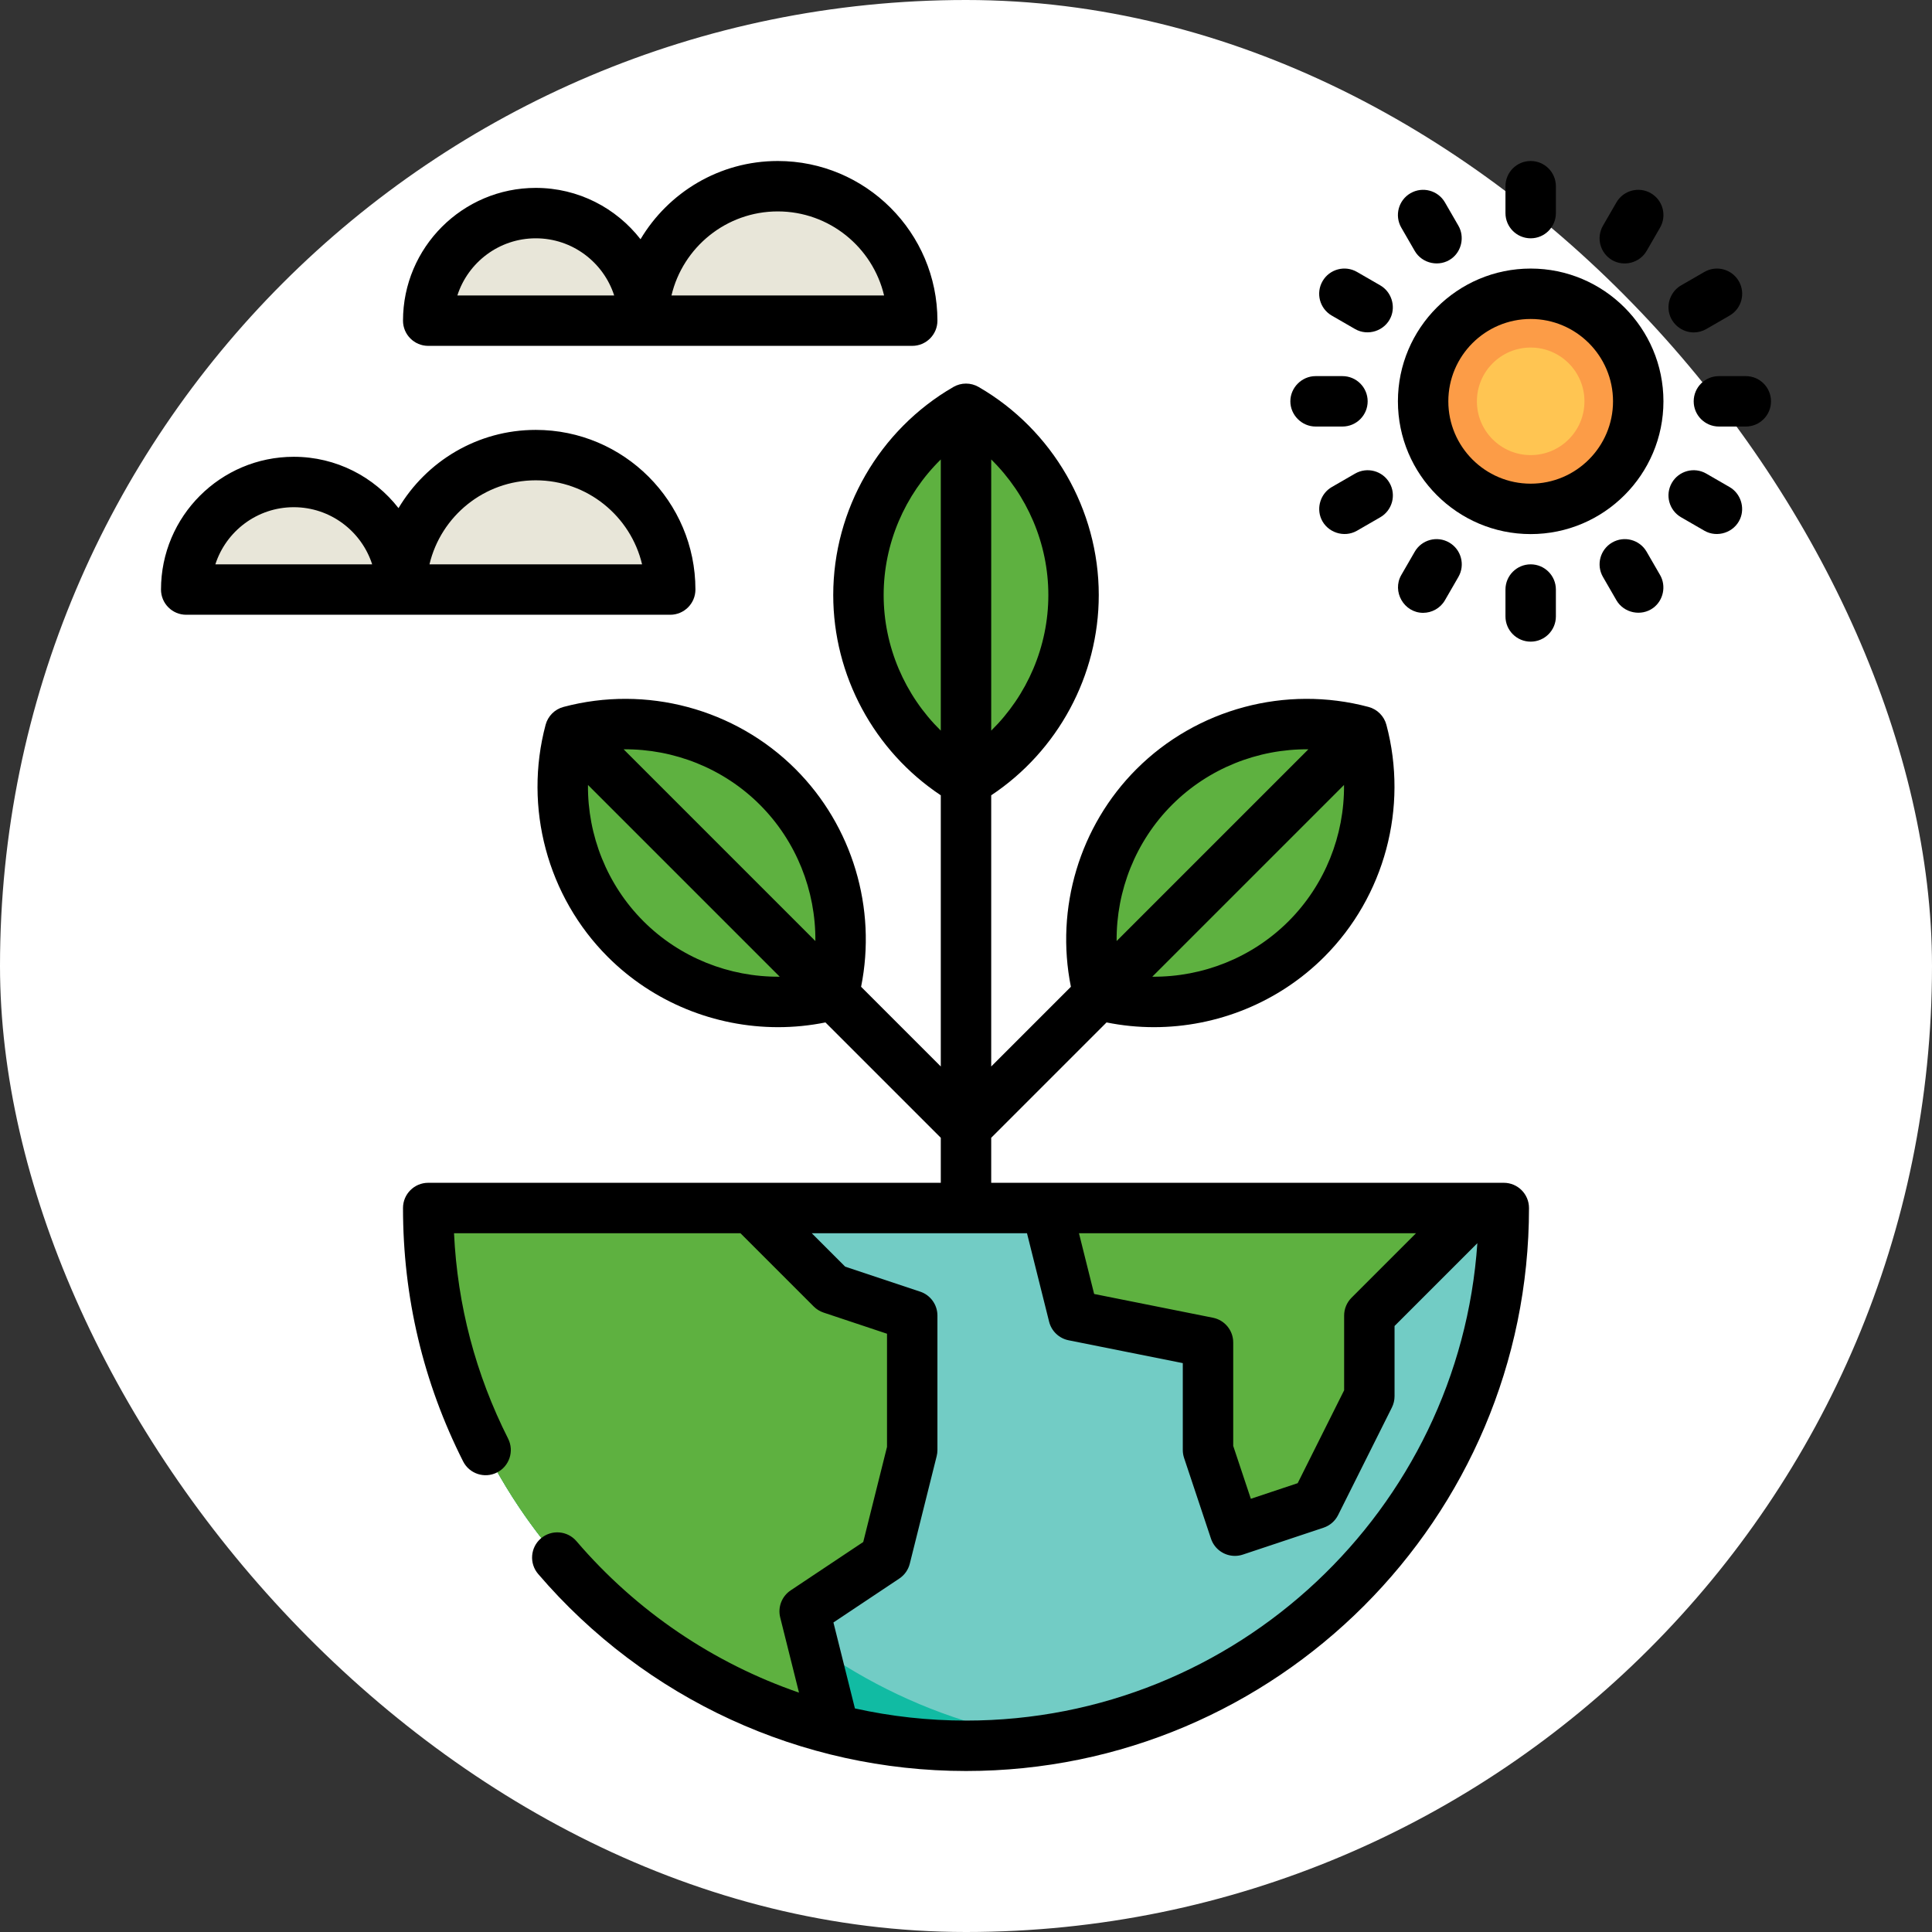 <!DOCTYPE svg PUBLIC "-//W3C//DTD SVG 1.1//EN" "http://www.w3.org/Graphics/SVG/1.1/DTD/svg11.dtd">
<!-- Uploaded to: SVG Repo, www.svgrepo.com, Transformed by: SVG Repo Mixer Tools -->
<svg height="256px" width="256px" version="1.1" id="Layer_1" xmlns="http://www.w3.org/2000/svg" xmlns:xlink="http://www.w3.org/1999/xlink" viewBox="-51.2 -51.2 614.40 614.40" xml:space="preserve" fill="#000000">
<rect x="-51.2" y="-51.2" width="614.40" height="614.40" fill="#333333" stroke="none"/>
<g id="SVGRepo_bgCarrier" stroke-width="0">
<rect x="-51.2" y="-51.2" width="614.40" height="614.40" rx="307.2" fill="#ffffff" strokewidth="0"/>
</g>
<g id="SVGRepo_tracerCarrier" stroke-linecap="round" stroke-linejoin="round"/>
<g id="SVGRepo_iconCarrier"> <path style="fill:#72CCC5;" d="M256,503.983c94.454,0,171.023-76.569,171.023-171.023H84.977 C84.977,427.414,161.546,503.983,256,503.983z"/> <path style="fill:#11BBA3;" d="M136.284,332.96H84.977c0,94.454,76.569,171.023,171.023,171.023c8.719,0,17.285-0.657,25.653-1.915 C199.37,489.69,136.284,418.694,136.284,332.96z"/> <g> <polygon style="fill:#5eb140;" points="332.96,375.716 332.96,409.921 341.511,435.574 367.165,427.023 384.267,392.818 384.267,367.165 418.472,332.96 281.653,332.96 290.205,367.165 "/> <path style="fill:#5eb140;" d="M187.591,332.96H84.977c0,80.038,54.985,147.226,129.239,165.872l-0.972-3.4l-8.551-34.205 l25.653-17.102l8.551-34.205v-42.756l-25.653-8.551L187.591,332.96z"/> </g> <path style="fill:#5eb140;" d="M207.313,471.708c-43.023-31.061-71.029-81.63-71.029-138.748H84.977 c0,80.038,54.985,147.226,129.239,165.872l-0.972-3.4L207.313,471.708z"/> <path style="fill:#5eb140;" d="M256,78.798c-20.442,11.829-34.205,33.918-34.205,59.235s13.763,47.404,34.205,59.235 c20.442-11.829,34.205-33.918,34.205-59.235C290.205,112.715,276.442,90.627,256,78.798z"/> <path style="fill:#5eb140;" d="M256,169.241c-16.564-9.586-28.739-25.907-32.764-45.222c-0.943,4.522-1.441,9.21-1.441,14.012 c0,25.317,13.763,47.404,34.205,59.235c20.442-11.829,34.205-33.918,34.205-59.235c0-4.804-0.498-9.49-1.441-14.012 C284.739,143.335,272.564,159.656,256,169.241z"/> <path style="fill:#5eb140;" d="M381.946,181.361c-22.82-6.089-48.17-0.203-66.072,17.699 c-17.902,17.902-23.788,43.252-17.699,66.072c22.82,6.09,48.17,0.203,66.072-17.699S388.035,204.18,381.946,181.361z"/> <path style="fill:#5eb140;" d="M381.946,181.361c-4.07-1.086-8.223-1.784-12.398-2.108c2.473,20.176-4.014,41.239-19.501,56.726 c-14.708,14.708-34.444,21.299-53.673,19.807c0.386,3.145,0.981,6.268,1.802,9.345c22.82,6.089,48.17,0.203,66.072-17.699 C382.149,229.531,388.035,204.18,381.946,181.361z"/> <path style="fill:#5eb140;" d="M130.054,181.361c22.819-6.089,48.17-0.203,66.072,17.699s23.788,43.252,17.699,66.072 c-22.82,6.09-48.17,0.203-66.072-17.699S123.965,204.18,130.054,181.361z"/> <path style="fill:#5eb140;" d="M161.953,235.98c-15.488-15.488-21.974-36.551-19.501-56.726c-4.175,0.324-8.328,1.022-12.398,2.108 c-6.089,22.82-0.203,48.17,17.699,66.072s43.252,23.788,66.072,17.699c0.821-3.077,1.417-6.201,1.802-9.345 C196.397,257.278,176.661,250.688,161.953,235.98z"/> <circle style="fill:#FC9C47;" cx="435.574" cy="76.426" r="34.205"/> <circle style="fill:#FFC552;" cx="435.574" cy="76.426" r="17.102"/> <g> <path style="fill:#E8E6D9;" d="M196.142,8.017c23.613,0,42.756,19.143,42.756,42.756h-85.511 C153.386,27.16,172.529,8.017,196.142,8.017z"/> <path style="fill:#E8E6D9;" d="M119.182,16.568c18.891,0,34.205,15.314,34.205,34.205H84.977 C84.977,31.882,100.291,16.568,119.182,16.568z"/> <path style="fill:#E8E6D9;" d="M119.182,93.528c23.613,0,42.756,19.143,42.756,42.756H76.426 C76.426,112.671,95.569,93.528,119.182,93.528z"/> <path style="fill:#E8E6D9;" d="M42.221,102.079c18.891,0,34.205,15.314,34.205,34.205H8.017 C8.017,117.393,23.331,102.079,42.221,102.079z"/> </g> <path d="M427.023,324.944H264.017v-14.317l36.681-36.681c5,1.008,10.047,1.506,15.068,1.506c20.046,0,39.671-7.872,54.149-22.351 c19.218-19.219,26.796-47.499,19.776-73.807c-0.74-2.773-2.906-4.939-5.679-5.679c-26.308-7.02-54.588,0.558-73.807,19.776 c-18.105,18.105-25.874,44.253-20.844,69.217l-25.343,25.346v-86.238c21.208-14.095,34.205-38.078,34.205-63.683 c0-27.179-14.64-52.535-38.205-66.173c-2.484-1.438-5.546-1.438-8.032,0c-23.566,13.637-38.205,38.993-38.205,66.172 c0,25.604,12.997,49.587,34.205,63.683v86.238l-25.345-25.345c5.029-24.964-2.74-51.112-20.844-69.217 c-19.219-19.218-47.498-26.796-73.807-19.776c-2.773,0.74-4.939,2.906-5.679,5.679c-7.019,26.307,0.558,54.588,19.776,73.807 c14.479,14.479,34.101,22.351,54.149,22.351c5.021,0,10.068-0.498,15.068-1.506l36.682,36.681v14.317H84.977 c-4.427,0-8.017,3.589-8.017,8.017c0,28.339,6.43,55.447,19.113,80.572c1.996,3.953,6.817,5.54,10.769,3.544 c3.953-1.995,5.54-6.816,3.544-10.769c-10.34-20.484-16.114-42.428-17.203-65.331h91.087l23.305,23.305 c0.88,0.88,1.953,1.543,3.134,1.937l20.171,6.724v35.991l-7.56,30.241l-23.074,15.382c-2.819,1.879-4.153,5.327-3.331,8.614 l5.975,23.903c-27.143-9.352-51.641-25.815-70.774-48.164c-2.879-3.364-7.941-3.756-11.304-0.877 c-3.363,2.88-3.756,7.94-0.876,11.304C154.031,489.16,203.623,512,256,512c98.723,0,179.04-80.317,179.04-179.04 C435.04,328.533,431.45,324.944,427.023,324.944z M358.579,241.764c-11.571,11.571-27.306,17.786-43.339,17.641l60.978-60.978 C376.363,214.461,370.148,230.194,358.579,241.764z M321.542,204.728c11.571-11.571,27.305-17.787,43.339-17.641l-60.979,60.979 C303.758,232.032,309.973,216.299,321.542,204.728z M282.188,138.032c0,16.364-6.731,31.883-18.171,43.118V94.913 C275.457,106.15,282.188,121.669,282.188,138.032z M229.812,138.032c0-16.363,6.731-31.882,18.171-43.118v86.236 C236.543,169.915,229.812,154.395,229.812,138.032z M190.458,204.728c11.571,11.571,17.784,27.304,17.64,43.338l-60.978-60.978 C163.153,186.945,178.887,193.159,190.458,204.728z M153.422,241.764c-11.571-11.571-17.784-27.304-17.64-43.338l60.978,60.978 C180.726,259.549,164.992,253.335,153.422,241.764z M334.533,367.855l-37.781-7.556l-4.83-19.322h107.197l-20.52,20.52 c-1.504,1.503-2.348,3.542-2.348,5.668v23.76l-14.771,29.542l-14.898,4.966l-5.604-16.814v-32.904 C340.977,371.895,338.28,368.605,334.533,367.855z M256,495.967c-11.997,0-23.833-1.319-35.326-3.867l-6.833-27.336l20.952-13.968 c1.66-1.106,2.848-2.791,3.331-4.726l8.551-34.205c0.159-0.636,0.239-1.289,0.239-1.944v-42.756c0-3.45-2.208-6.514-5.481-7.605 l-23.858-7.953l-10.631-10.63h68.45l7.033,28.132c0.751,3.006,3.167,5.309,6.205,5.917l36.311,7.261v27.633 c0,0.862,0.139,1.718,0.412,2.535l8.551,25.653c1.12,3.36,4.248,5.484,7.604,5.483c0.84,0,1.695-0.134,2.536-0.414l25.653-8.551 c2.017-0.672,3.684-2.119,4.635-4.02l17.102-34.205c0.557-1.114,0.847-2.34,0.847-3.585v-22.333l26.334-26.334 C412.847,428.833,342.12,495.967,256,495.967z"/> <path d="M435.574,34.205c-23.281,0-42.221,18.941-42.221,42.221s18.941,42.221,42.221,42.221c23.28,0,42.221-18.941,42.221-42.221 S458.855,34.205,435.574,34.205z M435.574,102.614c-14.44,0-26.188-11.748-26.188-26.188s11.748-26.188,26.188-26.188 c14.44,0,26.188,11.748,26.188,26.188S450.014,102.614,435.574,102.614z"/> <path d="M435.574,24.585c4.427,0,8.017-3.589,8.017-8.017V8.017c0-4.427-3.589-8.017-8.017-8.017c-4.427,0-8.017,3.589-8.017,8.017 v8.551C427.557,20.995,431.147,24.585,435.574,24.585z"/> <path d="M461.495,31.53c3.787,2.187,8.768,0.847,10.951-2.934l4.276-7.405c2.214-3.834,0.9-8.737-2.934-10.951 c-3.834-2.215-8.737-0.9-10.951,2.934l-4.276,7.405C456.347,24.414,457.661,29.317,461.495,31.53z"/> <path d="M487.42,54.515c1.36,0,2.739-0.346,4.001-1.075l7.405-4.276c3.834-2.214,5.148-7.117,2.934-10.951 c-2.214-3.834-7.117-5.148-10.951-2.934l-7.405,4.276c-2.982,1.722-4.557,5.27-3.829,8.636 C480.366,51.839,483.687,54.515,487.42,54.515z"/> <path d="M503.983,68.409h-8.551c-4.427,0-8.017,3.589-8.017,8.017s3.589,8.017,8.017,8.017h8.551c4.427,0,8.017-3.589,8.017-8.017 S508.411,68.409,503.983,68.409z"/> <path d="M498.827,103.688l-7.405-4.276c-3.834-2.215-8.737-0.9-10.951,2.934c-2.214,3.834-0.9,8.737,2.934,10.951l7.405,4.276 c4.09,2.362,9.464,0.581,11.355-3.733C503.783,110.149,502.315,105.701,498.827,103.688z"/> <path d="M472.446,124.257c-2.214-3.835-7.118-5.149-10.951-2.934c-3.834,2.214-5.148,7.117-2.934,10.951l4.276,7.405 c2.356,4.081,7.897,5.242,11.7,2.446c3.247-2.388,4.199-6.975,2.186-10.462L472.446,124.257z"/> <path d="M401.362,143.688c2.771,0,5.465-1.439,6.95-4.009l4.276-7.405c2.214-3.834,0.9-8.737-2.934-10.951 c-3.834-2.215-8.737-0.9-10.951,2.934l-4.276,7.405C391.405,136.895,395.282,143.688,401.362,143.688z"/> <path d="M379.727,99.412l-7.405,4.276c-3.488,2.013-4.956,6.461-3.338,10.153c1.891,4.314,7.265,6.095,11.355,3.733l7.405-4.276 c3.834-2.214,5.148-7.117,2.934-10.951C388.464,98.511,383.562,97.199,379.727,99.412z"/> <path d="M367.165,84.443h8.551c4.427,0,8.017-3.589,8.017-8.017s-3.589-8.017-8.017-8.017h-8.551c-4.369,0-8.017,3.648-8.017,8.017 S362.796,84.443,367.165,84.443z"/> <path d="M372.321,49.164l7.405,4.276c4.09,2.362,9.464,0.581,11.355-3.733c1.618-3.691,0.15-8.14-3.338-10.153l-7.405-4.276 c-3.835-2.215-8.737-0.9-10.951,2.934S368.487,46.95,372.321,49.164z"/> <path d="M398.703,28.595c2.356,4.081,7.897,5.242,11.7,2.446c3.247-2.388,4.199-6.975,2.186-10.462l-4.276-7.405 c-2.214-3.834-7.118-5.148-10.951-2.934c-3.834,2.214-5.148,7.117-2.934,10.951L398.703,28.595z"/> <path d="M435.574,128.267c-4.427,0-8.017,3.589-8.017,8.017v8.551c0,4.427,3.589,8.017,8.017,8.017c4.427,0,8.017-3.589,8.017-8.017 v-8.551C443.591,131.857,440.001,128.267,435.574,128.267z"/> <path d="M84.977,58.789h153.921c4.427,0,8.017-3.589,8.017-8.017C246.914,22.777,224.137,0,196.142,0 c-18.542,0-34.786,9.996-43.648,24.877c-7.732-9.925-19.785-16.326-33.312-16.326c-23.281,0-42.221,18.941-42.221,42.221 C76.96,55.2,80.55,58.789,84.977,58.789z M196.142,16.033c16.397,0,30.177,11.419,33.805,26.722h-67.611 C165.965,27.452,179.745,16.033,196.142,16.033z M119.182,24.585c11.646,0,21.539,7.639,24.933,18.171H94.249 C97.642,32.224,107.536,24.585,119.182,24.585z"/> <path d="M169.954,136.284c0-27.995-22.777-50.772-50.772-50.772c-18.542,0-34.786,9.996-43.648,24.877 c-7.732-9.925-19.785-16.326-33.312-16.326C18.941,94.063,0,113.003,0,136.284c0,4.427,3.589,8.017,8.017,8.017h153.921 C166.365,144.301,169.954,140.711,169.954,136.284z M17.288,128.267c3.394-10.532,13.288-18.171,24.933-18.171 s21.539,7.639,24.933,18.171H17.288z M85.377,128.267c3.628-15.303,17.408-26.722,33.805-26.722s30.177,11.419,33.805,26.722H85.377 z"/> </g>
</svg>